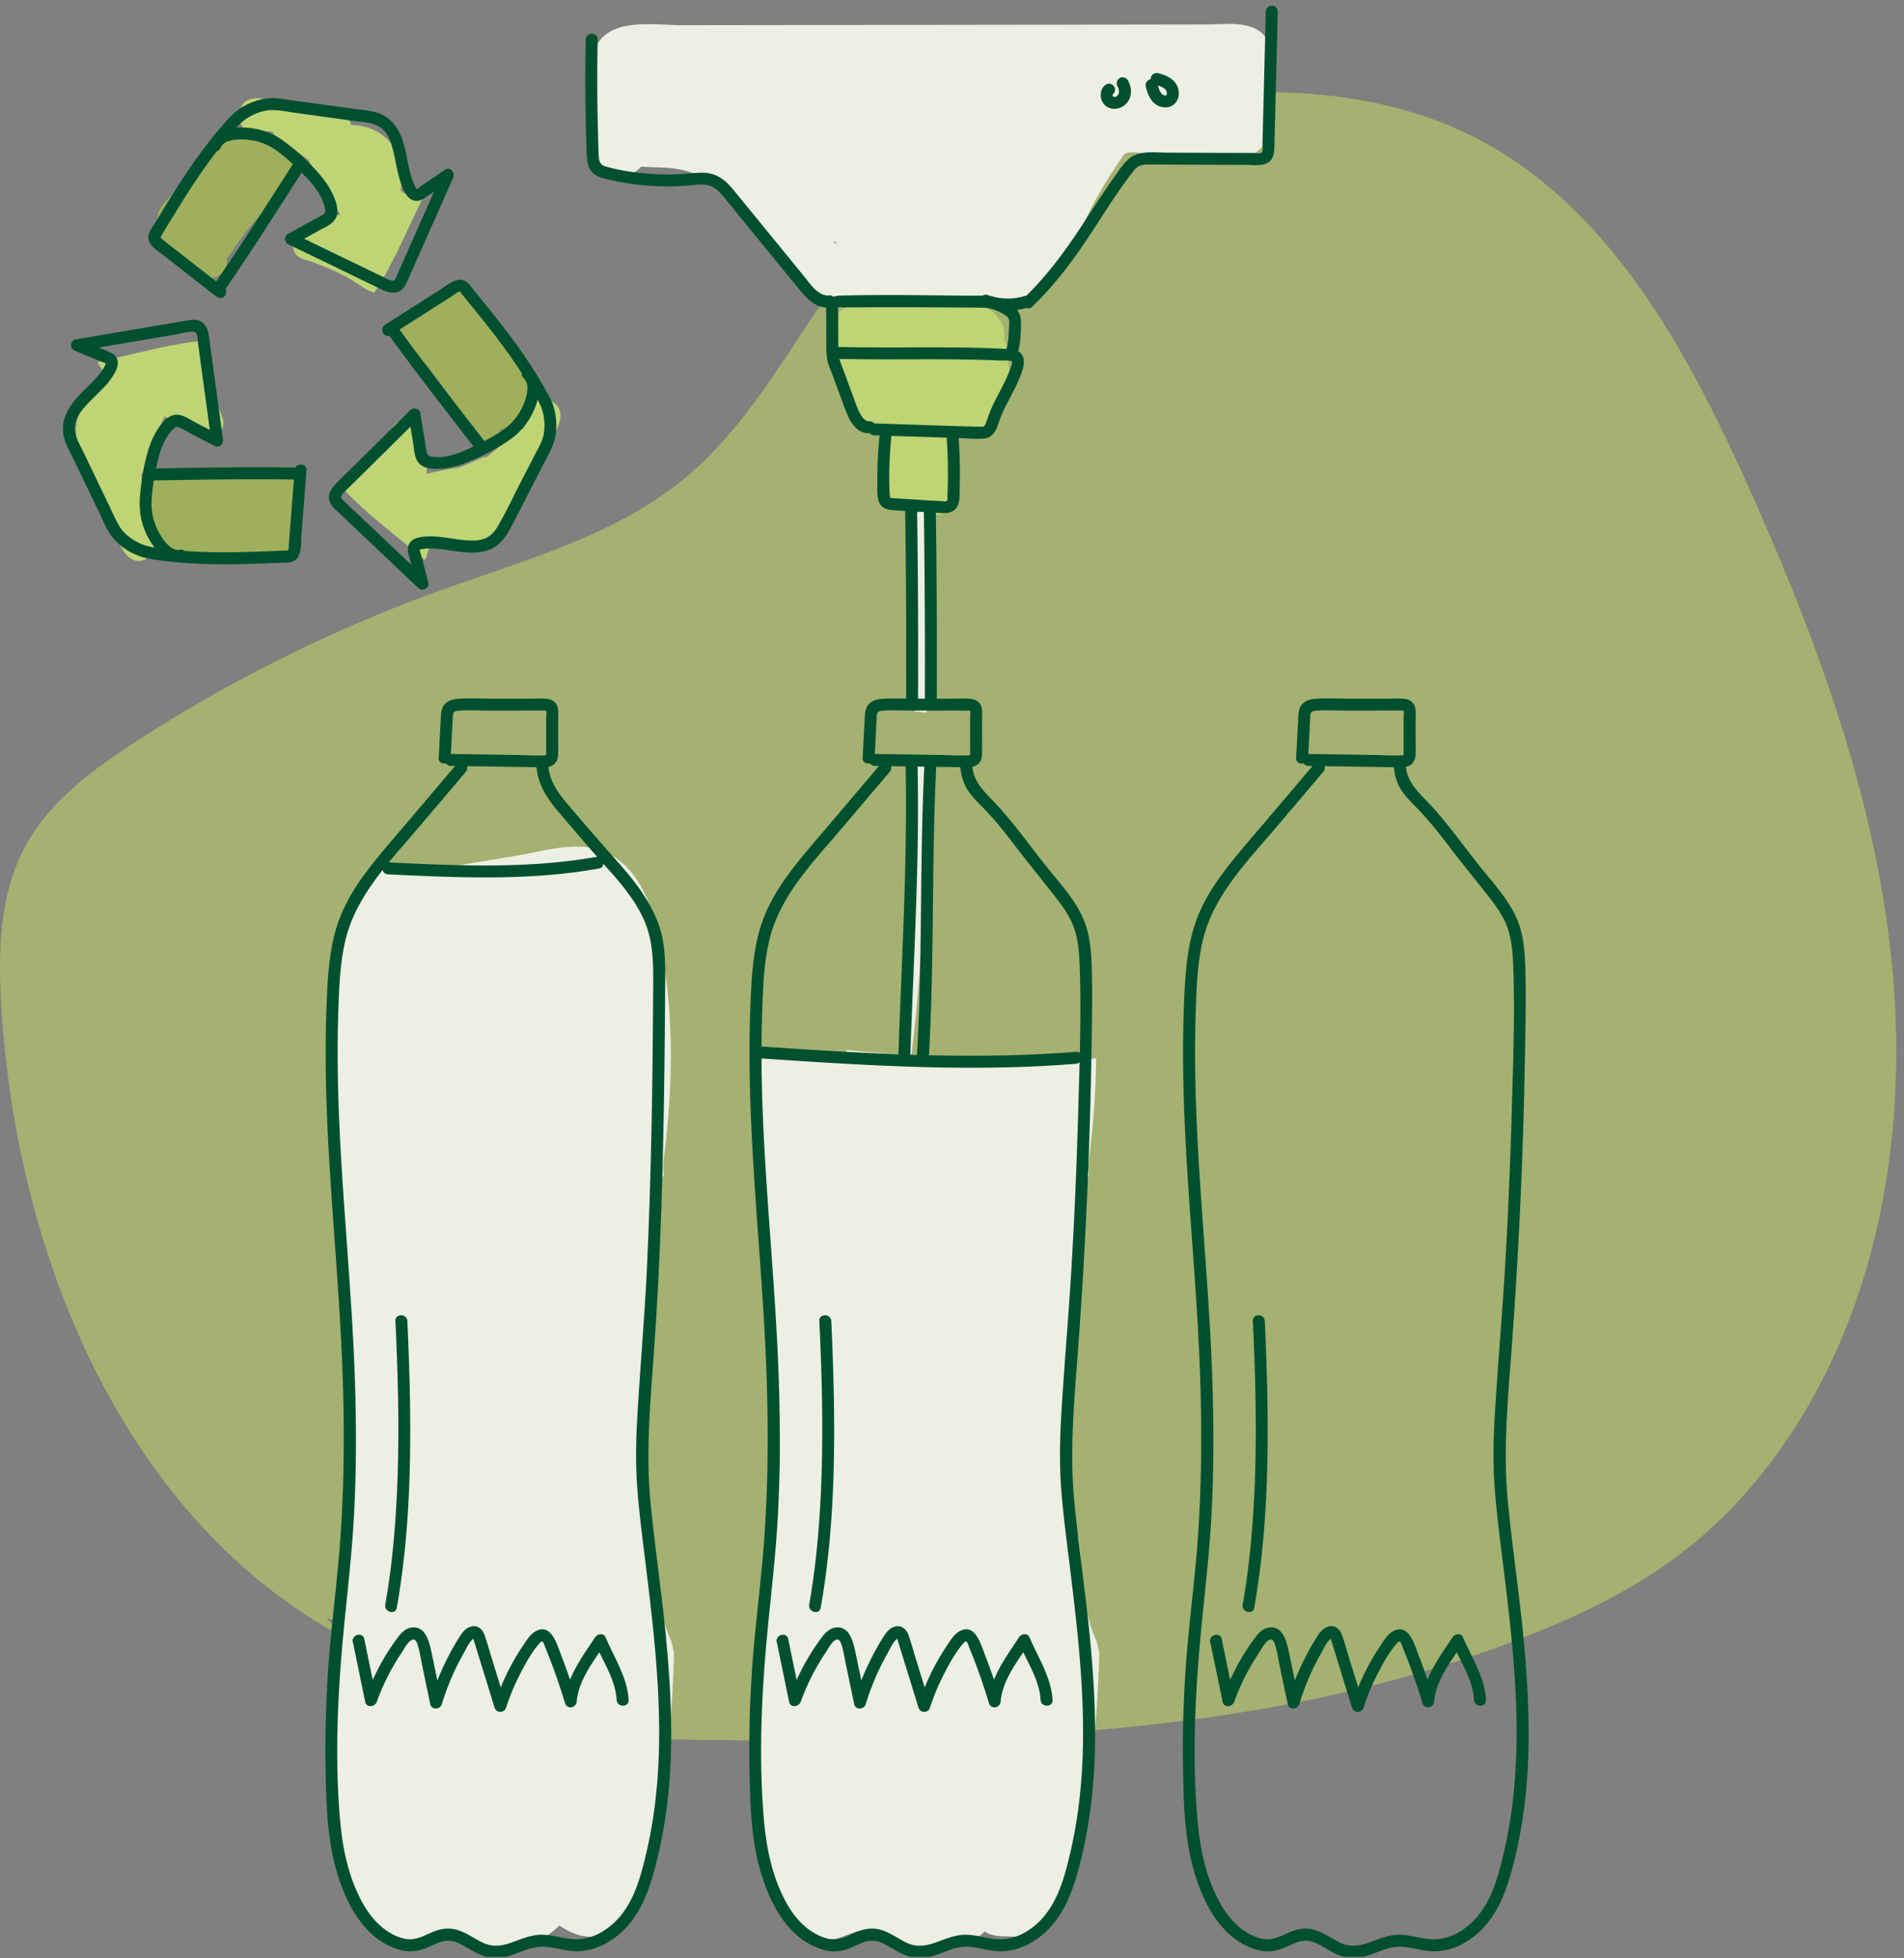 <svg width="320" height="329" fill="none" xmlns="http://www.w3.org/2000/svg"><rect width="100%" height="100%" fill="#808080" stroke="none"/><g clip-path="url(#a)"><path d="M57.94 275.191C21.03 255.417 2.944 211.475.256 169.691c-.602-9.332-.473-19.155 3.942-27.401 4.075-7.609 11.317-12.95 18.559-17.65a250.422 250.422 0 0 1 51.378-25.488c14.2-5.112 29.285-9.165 40.92-18.788 15.649-12.939 22.668-34.035 38.066-47.27 12.354-10.614 28.883-15.074 45.078-16.824 16.569-1.79 33.946-.931 48.898 6.433 22.718 11.189 35.941 35.122 46.361 58.208 11.562 25.622 21.536 52.365 24.435 80.323 2.899 27.958-1.818 57.455-17.611 80.708-4.605 6.779-10.113 12.978-16.524 18.085-8.179 6.517-17.69 11.167-27.423 14.98-44.957 17.617-94.573 17.957-142.852 17.243-6.84-.1-13.759-.228-20.36-2.012-13.708-3.702-24.736-14.155-38.283-18.42" fill="#C9E260" opacity=".5"/><path d="M155.724 119.746c.006-4.103.006-8.201.017-12.304.016-6.857.028-13.714.044-20.572 0-1.293-2.007-1.293-2.007 0-.022 10.905-.044 21.809-.072 32.714a9.634 9.634 0 0 1 2.018.162zM153.678 127.327c-.05 10.61-.206 21.219-.847 31.811-.407 6.734-1.004 13.463-1.907 20.148-.072.535.128 1.076.703 1.232.468.128 1.159-.162 1.232-.703 1.611-11.98 2.313-24.05 2.609-36.125.133-5.519.195-11.038.223-16.552-.68.1-1.349.167-2.018.189h.005z" fill="#EDEFE4"/><path d="M169.383 60.936a7.604 7.604 0 0 0-.63-4.008c.189-1.02-.045-2.152-.697-3.15-3.211-4.923-11.802-3.105-16.608-2.944-1.962.067-3.919.123-5.881.195-1.316.05-2.671.034-3.791.825-2.135 1.511-2.074 4.237-1.511 6.523.123.507.357.898.652 1.182.223 1.41.903 2.86 1.489 4.07a45.342 45.342 0 0 0-.24 3.807c-.095 3.93 3.178 5.308 6.618 4.371.2-.056.395-.106.59-.162.118 1.712.157 3.423.112 5.146-.078 3.033-.92 7.013 2.314 8.792 1.26.697 2.57.669 3.679.15 1.321 1.45 4.421.909 4.432-1.628.011-3.005.022-6.01.028-9.014 0-.842-.145-2.013-.167-3.094.501.089 1.009.139 1.51.122.045.056.084.112.129.167 1.104 1.31 3.116.725 3.941-.507 1.773-2.66 5.358-7.392 4.036-10.849l-.005.006z" fill="#BFD474"/><path d="M209.455 4.295c-2.135-.49-4.582-.179-6.757-.179-2.664 0-5.335.006-8 .012-5.168.005-10.336.01-15.503.022-10.169.011-20.338.028-30.506.039-11.334.017-22.668.028-34.007.045-4.867.005-13.113-1.556-14.891 4.627-.691 2.402-.323 5.173-.29 7.643l.106 8.708c.056 4.655 5.865 5.586 8.134 2.776 1.996.184 4.075.05 6.093.402 3.446.596 6.668 2.352 9.288 4.643 2.799 2.448 5.151 5.291 7.136 8.435 2.514 3.986 3.975 7.8 9.254 8.335 4.834.49 9.762.474 14.618.691 5.101.229 10.324.809 15.431.68 4.555-.117 7.693-2.743 9.511-6.795 1.812-4.037 3.467-8.062 5.686-11.908 1.093-1.896 2.253-3.77 3.512-5.564.285-.407.569-.987.887-1.126.881-.374 2.893-.023 3.852-.017 4.209.017 8.563.334 12.789.106.546.134 1.087.262 1.633.396 3.384.82 5.603-1.974 5.62-4.644.753-1.896.63-4.154.741-6.15.24-4.275 1.16-9.917-4.331-11.177h-.006zm-69.157 36.543c-.055-.105-.117-.206-.167-.312.195.112.396.223.591.335-.139-.006-.284-.011-.424-.023zM112.853 275.776c-2.18-4.521-2.302-9.879-2.754-14.902-.1-.791-.184-1.588-.268-2.38-.144-.507-.289-1.015-.423-1.528-1.55-5.965-1.282-12.248-1.249-18.352.084-13.196 2.302-26.252 2.364-39.443 0-.808.457-1.321 1.031-1.55-.044-.607-.083-1.209-.128-1.817.753-5.776 1.26-11.579 1.321-17.416.078-7.61-.613-15.309-2.442-22.707-1.566-6.327-5.006-12.878-12.265-13.413-3.79-.279-7.944.965-11.668 1.583-4.175.697-8.356 1.355-12.527 2.085-3.266.569-7.799-1.928-10.012.692-2.241 2.648-6.89 9.014-7.13 12.365-1.199 16.412.245 33.973.473 50.403.062 4.582 1.506 18.246 1.428 22.823 1.817 13.514.356 20.165-1.428 33.762-.669 5.107-1.048 17.271-1.9 22.35.05 13.207.953 24.725 5.702 33.762.904 1.711 4.304 4.147 6.183 4.281 2.124 1.405 4.187-1.516 6.807-1.6 1.645 1.622 3.59.92 5.943 1.723 5.073 1.733 10.592.579 14.099-3 1.46.982 3.033 1.757 4.856 1.868 6.283.368 8.016-6.099 9.427-10.91 3.155-10.749 4.404-22.015 4.872-33.182.05-1.187.089-2.38.123-3.568-.145-.635-.296-1.277-.44-1.912l.005-.017zM184.318 275.776c-2.18-4.521-2.303-9.879-2.754-14.902-.1-.791-.184-1.588-.268-2.38a63.645 63.645 0 0 1-.423-1.528c-1.55-5.965-1.283-12.248-1.249-18.352.083-13.196 2.302-26.252 2.364-39.443 0-.808.457-1.321 1.031-1.55-.045-.607-.084-1.209-.128-1.817.752-5.776 1.26-11.579 1.321-17.416v-.624c-3.406.769-6.913.055-10.447-.028-4.767-.112-9.539-.162-14.306-.285-5.742-.144-11.49-.423-17.193-1.053-.067.602-.451 1.143-1.248 1.299-2.704.529-11.847-1.043-14.423-1.589-.005 10.38 2.71 26.252 2.855 36.61.061 4.583 1.031 17.768.953 22.35 1.817 13.514-.597 20.165-2.375 33.762-.669 5.106-.574 22.506-1.427 27.579.05 13.207 2.375 19.495 4.755 24.251.864 1.734 4.778 4.621 6.657 4.755 2.124 1.405 4.805-1.065 7.425-1.148 1.645 1.622 3.591 1.421 5.943 2.224 5.073 1.734 10.593 1.583 14.099-1.996 1.461.982 3.033.753 4.856.864 6.283.368 8.017-6.099 9.427-10.91 3.156-10.748 4.404-22.015 4.873-33.182.05-1.187.089-2.38.122-3.567-.145-.636-.295-1.277-.44-1.913v-.011z" fill="#EDEFE4"/><path d="M147.049 128.677c3.903.061 7.811.117 11.713.178l2.893.045c.876.011 1.851.128 2.598-.419.625-.451.786-1.148.803-1.878.028-1.015 0-2.041 0-3.055v-2.777c0-.808.128-1.75-.318-2.469-.446-.72-1.198-.881-1.956-.92-.987-.05-1.991 0-2.983 0h-5.803c-1.935 0-3.747-.095-5.603.011-.853.05-1.745.228-2.358.875-.653.691-.664 1.662-.708 2.548-.118 2.169-.229 4.337-.346 6.506-.067 1.293 1.94 1.288 2.007 0 .083-1.628.173-3.256.256-4.878.039-.725.067-1.45.117-2.169.045-.669.257-.808.926-.87 1.511-.139 3.083-.022 4.605-.022h4.833c1.611 0 3.222-.028 4.834 0 .078 0 .418-.033.479.022.112.101-.067-.1 0 .034.112.223.006.819.006 1.054V126.469c0 .362.094.418-.223.435-1.573.089-3.184-.039-4.761-.062l-11.022-.167c-1.293-.022-1.293 1.985 0 2.007l.011-.005z" fill="#004F2F"/><path d="M161.377 128.459c.078 1.472.412 2.888 1.193 4.153.725 1.171 1.717 2.136 2.676 3.111 2.748 2.788 5.045 6.038 7.476 9.098 1.321 1.662 2.642 3.329 3.964 4.99 1.198 1.505 2.397 3.033 3.266 4.761 1.361 2.693 1.455 5.932 1.545 8.892.234 7.744-.067 15.537-.285 23.275a850.61 850.61 0 0 1-1.076 25.299c-.485 8.429-1.237 16.831-1.745 25.249-.25 4.198-.367 8.413-.055 12.61.306 4.154.847 8.29 1.36 12.421 2.001 16.24 3.975 32.881.167 49.015-.83 3.518-1.784 7.203-4.003 10.135-1.951 2.581-4.984 4.566-8.317 4.326-1.963-.145-3.853-.881-5.848-.713-1.69.139-3.2.858-4.784 1.388-1.583.529-3.06.652-4.627-.117-1.327-.652-2.531-1.544-3.941-2.029-1.5-.519-2.961-.335-4.399.284-1.734.741-3.122 1.589-5.062 1.037-3.038-.87-5.24-3.273-6.723-5.965-2.509-4.561-3.434-9.595-3.836-14.724-.886-11.172-.212-22.428.926-33.55.596-5.797 1.226-11.595 1.522-17.416.362-7.091.362-14.216.144-21.312-.507-16.714-2.458-33.35-2.859-50.069-.101-4.17-.101-8.345.039-12.51.139-4.164.262-8.189 1.204-12.148 1.795-7.542 7.487-13.257 12.354-18.988 2.626-3.099 5.257-6.193 7.883-9.293.83-.981-.58-2.409-1.422-1.422-2.799 3.295-5.597 6.595-8.396 9.89-2.497 2.944-5.078 5.837-7.353 8.953-2.275 3.117-3.997 6.317-4.917 9.963-1.009 3.991-1.182 8.167-1.338 12.259-.652 17.109 1.154 34.174 2.208 51.228.875 14.177 1.087 28.404-.251 42.559-.563 5.92-1.31 11.83-1.695 17.767-.385 5.937-.524 11.601-.39 17.399.117 5.146.295 10.531 1.667 15.527 1.538 5.608 4.56 11.874 10.531 13.736 1.767.552 3.395.357 5.062-.39 1.667-.747 2.943-1.494 4.688-.825 1.433.546 2.665 1.527 4.081 2.118 1.416.591 2.994.658 4.538.257 1.678-.441 3.239-1.333 4.967-1.567 2.024-.273 4.02.546 6.021.691 3.256.235 6.367-1.36 8.613-3.623 2.515-2.537 3.914-5.91 4.873-9.288 1.098-3.869 1.867-7.844 2.352-11.836 1.015-8.312.759-16.775.062-25.103-.697-8.329-2.007-16.859-2.849-25.305-.859-8.563-.072-17.054.569-25.606a863.562 863.562 0 0 0 2.308-51.774c.055-3.741.145-7.492.055-11.233-.067-2.944-.139-6.166-1.165-8.959-1.343-3.646-4.22-6.651-6.6-9.645-2.604-3.278-5.085-6.74-7.883-9.856-1.985-2.208-4.321-3.914-4.488-7.114-.067-1.282-2.074-1.293-2.007 0v-.011z" fill="#004F2F"/><path d="M127.309 177.786c13.87.926 27.768 1.857 41.678 1.539 3.958-.089 7.911-.285 11.852-.602 1.277-.101 1.288-2.113 0-2.007-13.87 1.115-27.797.652-41.672-.173-3.953-.234-7.911-.502-11.864-.764-1.288-.083-1.282 1.924 0 2.007h.006zM130.559 275.893c.691 3.345 1.377 6.696 2.068 10.041.218 1.048 1.628.853 1.935 0a38.107 38.107 0 0 1 4.214-8.307c.43-.635.993-1.806 1.728-2.129.569-.251.82.473.959.925.307.964.452 2.001.658 2.988.48 2.303.965 4.611 1.444 6.913.212 1.015 1.661.898 1.935 0a42.09 42.09 0 0 1 2.235-5.798c.429-.897.892-1.784 1.377-2.654.446-.786.898-1.856 1.572-2.469.05-.045.43-.279.145-.246-.134-.083-.161-.061-.072.056l.1.307c.179.563.351 1.132.524 1.7l.97 3.139c.675 2.18 1.349 4.354 2.018 6.534.296.964 1.628.942 1.935 0a37.242 37.242 0 0 1 2.319-5.581c.925-1.795 1.89-3.596 3.161-5.073.106-.123.418-.519.596-.452.246.09.424.786.513 1.004.407.992.803 1.99 1.177 2.994.78 2.09 1.494 4.209 2.135 6.344.34 1.126 1.879.842 1.973-.268.307-3.662 2.894-6.829 4.834-9.789h-1.734c1.305 3.083 3.412 6.099 3.613 9.533.072 1.282 2.079 1.293 2.007 0-.218-3.836-2.426-7.097-3.886-10.548-.318-.747-1.366-.557-1.734 0-2.185 3.323-4.767 6.701-5.112 10.804l1.973-.267a99.426 99.426 0 0 0-2.614-7.599c-.641-1.65-1.611-5.285-4.148-3.992-1.026.524-1.667 1.645-2.286 2.565a39.307 39.307 0 0 0-1.8 2.96 40.323 40.323 0 0 0-2.933 6.829h1.935l-2.425-7.838c-.396-1.277-.736-2.581-1.188-3.835-.362-1.015-1.232-1.745-2.358-1.383-1.065.34-1.65 1.383-2.197 2.275a42.126 42.126 0 0 0-1.811 3.272 45.342 45.342 0 0 0-2.766 6.952h1.935c-.569-2.709-1.132-5.424-1.7-8.134-.374-1.789-1.026-4.7-3.524-4.192-1.115.223-1.828 1.171-2.458 2.04-.725.998-1.4 2.024-2.024 3.089a40.37 40.37 0 0 0-3.172 6.807h1.934c-.691-3.345-1.377-6.696-2.068-10.041-.262-1.265-2.196-.73-1.934.535l.022-.011zM137.706 221.939c.591 12.516.836 25.11-.357 37.598a126.74 126.74 0 0 1-1.349 10.04c-.223 1.266 1.712 1.806 1.935.535 2.179-12.32 2.452-24.925 2.163-37.407a459.17 459.17 0 0 0-.391-10.76c-.061-1.288-2.068-1.293-2.007 0l.006-.006zM219.908 128.677c3.902.061 7.811.117 11.713.178l2.893.045c.876.011 1.851.128 2.598-.419.625-.451.786-1.148.803-1.878.028-1.015 0-2.041 0-3.055v-2.777c0-.808.128-1.75-.318-2.469-.446-.72-1.198-.881-1.957-.92-.986-.05-1.99 0-2.982 0h-5.804c-1.934 0-3.746-.095-5.602.011-.853.05-1.745.228-2.359.875-.652.691-.663 1.662-.708 2.548-.117 2.169-.228 4.337-.345 6.506-.067 1.293 1.94 1.288 2.007 0 .083-1.628.173-3.256.256-4.878.039-.725.067-1.45.117-2.169.045-.669.257-.808.926-.87 1.51-.139 3.083-.022 4.605-.022h4.833c1.611 0 3.222-.028 4.833 0 .079 0 .419-.033.48.022.111.101-.067-.1 0 .034.111.223.005.819.005 1.054V126.469c0 .362.095.418-.223.435-1.572.089-3.183-.039-4.76-.062l-11.022-.167c-1.293-.022-1.293 1.985 0 2.007l.011-.005z" fill="#004F2F"/><path d="M234.241 128.459c.078 1.472.413 2.888 1.193 4.153.725 1.171 1.717 2.136 2.676 3.111 2.748 2.788 5.045 6.038 7.476 9.098 1.321 1.662 2.642 3.329 3.964 4.99 1.198 1.505 2.397 3.033 3.267 4.761 1.36 2.693 1.455 5.932 1.544 8.892.234 7.744-.067 15.537-.284 23.275a854.006 854.006 0 0 1-1.076 25.299c-.485 8.429-1.238 16.831-1.745 25.249-.251 4.198-.368 8.413-.056 12.61.312 4.198.847 8.29 1.36 12.421 2.002 16.24 3.975 32.881.167 49.015-.83 3.518-1.784 7.203-4.002 10.135-1.952 2.581-4.984 4.566-8.318 4.326-1.962-.145-3.852-.881-5.848-.713-1.689.139-3.2.858-4.783 1.388-1.584.529-3.061.652-4.628-.117-1.326-.653-2.531-1.544-3.941-2.029-1.5-.519-2.96-.335-4.399.284-1.734.741-3.122 1.589-5.062 1.037-3.038-.87-5.24-3.273-6.723-5.965-2.509-4.561-3.434-9.595-3.836-14.724-.886-11.172-.211-22.428.926-33.55.596-5.797 1.226-11.595 1.522-17.416.362-7.091.362-14.216.145-21.312-.508-16.714-2.459-33.35-2.86-50.069-.101-4.17-.101-8.345.039-12.51.139-4.164.262-8.189 1.204-12.148 1.795-7.542 7.487-13.257 12.354-18.988 2.626-3.099 5.257-6.193 7.883-9.293.831-.981-.58-2.408-1.422-1.422-2.798 3.295-5.597 6.595-8.396 9.89-2.497 2.944-5.078 5.837-7.353 8.953-2.274 3.117-3.997 6.317-4.917 9.963-1.009 3.991-1.182 8.167-1.338 12.259-.652 17.109 1.154 34.174 2.208 51.228.875 14.177 1.087 28.404-.251 42.559-.563 5.92-1.31 11.83-1.695 17.767-.373 5.787-.524 11.601-.39 17.399.117 5.146.295 10.531 1.667 15.527 1.538 5.608 4.56 11.874 10.531 13.736 1.767.552 3.395.357 5.062-.39 1.667-.747 2.943-1.494 4.688-.825 1.433.546 2.665 1.527 4.081 2.118 1.416.591 2.994.658 4.538.257 1.678-.441 3.239-1.333 4.967-1.567 2.024-.273 4.02.546 6.021.691 3.256.235 6.367-1.36 8.614-3.623 2.514-2.537 3.913-5.91 4.872-9.288 1.098-3.869 1.868-7.844 2.353-11.836 1.014-8.312.758-16.775.061-25.103-.708-8.463-2.007-16.859-2.849-25.305-.858-8.563-.072-17.054.569-25.606a862.731 862.731 0 0 0 2.308-51.774c.056-3.741.145-7.492.056-11.233-.067-2.944-.14-6.166-1.166-8.959-1.343-3.646-4.22-6.651-6.6-9.645-2.604-3.278-5.085-6.74-7.883-9.856-1.985-2.208-4.321-3.914-4.488-7.114-.067-1.282-2.074-1.293-2.007 0v-.011z" fill="#004F2F"/><path d="M203.417 275.893c.692 3.345 1.377 6.696 2.069 10.041.217 1.048 1.627.853 1.934 0a37.875 37.875 0 0 1 4.215-8.307c.429-.635.992-1.806 1.728-2.129.569-.251.819.473.959.925.306.964.451 2.001.658 2.988.479 2.303.964 4.611 1.444 6.913.211 1.015 1.661.898 1.934 0a42.223 42.223 0 0 1 2.236-5.798c.429-.897.892-1.784 1.377-2.654.446-.786.897-1.856 1.572-2.469.05-.045.429-.279.145-.246-.134-.083-.162-.061-.073.056l.101.307c.178.563.351 1.132.524 1.7l.97 3.139c.674 2.18 1.349 4.354 2.018 6.534.295.964 1.628.942 1.934 0a37.347 37.347 0 0 1 2.319-5.581c.926-1.795 1.89-3.596 3.161-5.073.106-.123.418-.519.597-.452.245.09.424.786.513 1.004.407.992.803 1.99 1.176 2.994.781 2.09 1.494 4.209 2.135 6.344.34 1.126 1.879.842 1.974-.268.306-3.662 2.893-6.829 4.833-9.789h-1.734c1.305 3.083 3.412 6.099 3.613 9.533.072 1.282 2.079 1.293 2.007 0-.217-3.836-2.425-7.097-3.886-10.548-.318-.747-1.366-.557-1.734 0-2.185 3.323-4.766 6.701-5.112 10.804l1.974-.267a99.434 99.434 0 0 0-2.615-7.599c-.641-1.65-1.611-5.285-4.148-3.992-1.025.524-1.667 1.645-2.285 2.565a39.314 39.314 0 0 0-1.801 2.96 40.318 40.318 0 0 0-2.932 6.829h1.934l-2.425-7.838c-.396-1.277-.736-2.581-1.188-3.835-.362-1.015-1.232-1.745-2.358-1.383-1.065.34-1.65 1.383-2.196 2.275a42.136 42.136 0 0 0-1.812 3.272 45.236 45.236 0 0 0-2.765 6.952h1.934c-.568-2.709-1.131-5.424-1.7-8.134-.374-1.789-1.026-4.7-3.523-4.192-1.115.223-1.829 1.171-2.459 2.04a37.793 37.793 0 0 0-2.024 3.089 40.448 40.448 0 0 0-3.172 6.807h1.935c-.692-3.345-1.377-6.696-2.069-10.041-.262-1.265-2.196-.73-1.934.535l.022-.011zM210.565 221.939c.591 12.516.836 25.11-.357 37.598a127.207 127.207 0 0 1-1.349 10.04c-.223 1.266 1.711 1.806 1.934.535 2.18-12.32 2.453-24.925 2.163-37.407a459.168 459.168 0 0 0-.39-10.76c-.061-1.288-2.068-1.293-2.007 0l.006-.006zM75.802 128.677c3.902.061 7.81.117 11.713.178l2.893.045c.876.011 1.851.128 2.598-.419.625-.451.786-1.148.803-1.878.028-1.015 0-2.041 0-3.055v-2.777c0-.808.128-1.75-.318-2.469-.446-.72-1.198-.881-1.957-.92-.986-.05-1.99 0-2.982 0h-5.804c-1.934 0-3.746-.095-5.602.011-.853.05-1.745.228-2.359.875-.652.691-.663 1.662-.708 2.548-.117 2.169-.228 4.337-.345 6.506-.067 1.293 1.94 1.288 2.007 0 .083-1.628.173-3.256.256-4.878.04-.725.067-1.45.117-2.169.045-.669.257-.808.926-.87 1.51-.139 3.083-.022 4.605-.022h4.833c1.611 0 3.222-.028 4.834 0 .078 0 .418-.033.479.022.112.101-.067-.1 0 .034.112.223.005.819.005 1.054V126.469c0 .362.095.418-.223.435-1.572.089-3.183-.039-4.76-.062l-11.022-.167c-1.293-.022-1.293 1.985 0 2.007l.011-.005z" fill="#004F2F"/><path d="M90.13 128.459c.173 3.256 1.806 5.703 3.869 8.1 2.486 2.894 4.917 5.815 7.476 8.642 2.559 2.826 5.157 5.77 6.762 9.365 1.606 3.596 1.567 7.454 1.544 11.34-.089 15.844-.312 31.693-1.07 47.515-.385 7.966-1.082 15.899-1.561 23.86-.251 4.198-.368 8.413-.056 12.611s.848 8.29 1.361 12.421c2.001 16.239 3.974 32.881.167 49.014-.831 3.518-1.784 7.203-4.003 10.136-1.951 2.581-4.984 4.565-8.318 4.326-1.962-.145-3.852-.881-5.848-.714-1.69.14-3.2.859-4.783 1.388-1.583.53-3.06.653-4.627-.117-1.327-.652-2.531-1.544-3.942-2.029-1.5-.519-2.96-.335-4.398.284-1.734.742-3.122 1.589-5.062 1.037-3.039-.869-5.24-3.272-6.724-5.965-2.509-4.56-3.434-9.594-3.835-14.723-.887-11.172-.212-22.428.925-33.55.597-5.798 1.227-11.596 1.522-17.416.362-7.091.362-14.216.145-21.313-.507-16.714-2.459-33.349-2.86-50.068-.1-4.17-.1-8.346.04-12.51.139-4.165.261-8.19 1.203-12.148 1.795-7.543 7.487-13.257 12.354-18.988 2.626-3.1 5.257-6.194 7.883-9.294.83-.981-.58-2.408-1.421-1.421-2.799 3.294-5.598 6.595-8.396 9.89-2.498 2.943-5.079 5.837-7.354 8.953-2.274 3.116-3.997 6.316-4.917 9.962-1.009 3.992-1.181 8.168-1.338 12.259-.652 17.11 1.154 34.175 2.208 51.228.875 14.177 1.087 28.405-.25 42.559-.564 5.921-1.31 11.83-1.696 17.768-.384 5.937-.524 11.601-.39 17.399.117 5.145.296 10.531 1.667 15.526 1.539 5.608 4.56 11.875 10.531 13.737 1.767.551 3.395.356 5.062-.391 1.667-.747 2.944-1.494 4.689-.825 1.432.547 2.665 1.528 4.08 2.119 1.416.591 2.994.657 4.538.256 1.678-.44 3.24-1.332 4.968-1.566 2.023-.274 4.02.546 6.02.691 3.256.234 6.367-1.36 8.614-3.624 2.514-2.536 3.913-5.909 4.872-9.288 1.099-3.869 1.868-7.844 2.353-11.835 1.015-8.312.758-16.775.061-25.104-.697-8.329-2.007-16.859-2.848-25.305-.842-8.446-.067-16.892.546-25.365 1.176-16.184 1.589-32.419 1.784-48.642.05-4.002.083-8.005.106-12.008.022-3.78.217-7.76-1.104-11.367-1.321-3.607-3.59-6.735-6.172-9.673-2.581-2.938-5.296-5.981-7.882-9.042-2.058-2.436-4.31-4.722-4.488-8.084-.067-1.282-2.074-1.293-2.007 0v-.011z" fill="#004F2F"/><path d="M65.227 146.895c9.215.441 18.475.881 27.679.051a91.583 91.583 0 0 0 7.771-1.032c1.271-.223.731-2.157-.535-1.934-8.959 1.583-18.096 1.583-27.16 1.254a711.727 711.727 0 0 1-7.755-.34c-1.294-.061-1.288 1.946 0 2.007v-.006zM59.312 275.893l2.068 10.041c.217 1.048 1.628.853 1.935 0a37.865 37.865 0 0 1 4.214-8.307c.43-.635.993-1.806 1.728-2.129.57-.251.82.473.96.925.306.964.45 2.001.657 2.988.48 2.303.965 4.611 1.444 6.913.212 1.015 1.661.898 1.934 0a42.182 42.182 0 0 1 2.236-5.798c.43-.897.892-1.784 1.377-2.654.446-.786.898-1.856 1.572-2.469.05-.045.43-.279.145-.246-.134-.083-.161-.061-.072.056l.1.307c.178.563.351 1.132.524 1.7l.97 3.139c.675 2.18 1.35 4.354 2.018 6.534.296.964 1.628.942 1.935 0a37.233 37.233 0 0 1 2.319-5.581c.925-1.795 1.89-3.596 3.16-5.073.107-.123.419-.519.597-.452.246.09.424.786.513 1.004.407.992.803 1.99 1.177 2.994.78 2.09 1.494 4.209 2.135 6.344.34 1.126 1.879.842 1.973-.268.307-3.662 2.894-6.829 4.834-9.789h-1.734c1.304 3.083 3.412 6.099 3.612 9.533.073 1.282 2.08 1.293 2.007 0-.217-3.836-2.425-7.097-3.885-10.548-.318-.747-1.366-.557-1.734 0-2.185 3.323-4.767 6.701-5.112 10.804l1.973-.267a99.345 99.345 0 0 0-2.614-7.599c-.642-1.65-1.612-5.285-4.148-3.992-1.026.524-1.667 1.645-2.286 2.565a39.544 39.544 0 0 0-1.8 2.96 40.385 40.385 0 0 0-2.933 6.829h1.935l-2.425-7.838c-.396-1.277-.736-2.581-1.188-3.835-.362-1.015-1.232-1.745-2.358-1.383-1.065.34-1.65 1.383-2.197 2.275a42.234 42.234 0 0 0-1.811 3.272A45.267 45.267 0 0 0 72.3 285.8h1.935c-.569-2.709-1.132-5.424-1.7-8.134-.374-1.789-1.026-4.7-3.524-4.192-1.115.223-1.829 1.171-2.458 2.04-.725.998-1.4 2.024-2.024 3.089a40.393 40.393 0 0 0-3.172 6.807h1.934l-2.068-10.041c-.262-1.265-2.196-.73-1.934.535l.022-.011zM66.459 221.939c.59 12.516.836 25.11-.357 37.598a126.927 126.927 0 0 1-1.35 10.04c-.222 1.266 1.712 1.806 1.935.535 2.18-12.32 2.453-24.925 2.163-37.407a460.81 460.81 0 0 0-.39-10.76c-.061-1.288-2.068-1.293-2.007 0l.006-.006zM147.847 73.017a67.856 67.856 0 0 0-.39 7.676c.011 1.11-.123 2.425.217 3.49.362 1.137 1.332 1.466 2.431 1.533 2.542.162 5.089.307 7.632.463 1.081.067 2.291.111 2.999-.864.647-.886.518-2.186.552-3.222.083-2.905.022-5.81-.179-8.708-.089-1.283-2.096-1.294-2.006 0 .15 2.174.222 4.354.211 6.528 0 1.087-.028 2.18-.072 3.267-.011.217.067.82-.139.992-.14.117-.686.04-.887.028-2.18-.112-4.365-.268-6.545-.396-.524-.033-1.048-.061-1.578-.095-.356-.022-.473.067-.546-.25-.095-.419-.056-.904-.067-1.327a66.195 66.195 0 0 1 .363-9.12c.055-.542-.502-1.004-1.004-1.004-.591 0-.948.462-1.003 1.003l.011.006z" fill="#004F2F"/><path d="M146.944 73.14c3.044.094 6.093.194 9.137.29l4.705.15c1.455.044 2.966.223 4.421.117s2.057-1.01 2.476-2.241c.395-1.16.836-2.275 1.399-3.362 1.059-2.046 2.235-4.036 2.86-6.272.334-1.182.128-2.514-1.165-2.982-.597-.218-1.283-.196-1.907-.229-.825-.044-1.645-.078-2.47-.111-3.005-.112-6.009-.14-9.014-.145-3.005-.006-5.999.016-8.998.016-1.55 0-3.105-.01-4.655-.028-.686-.01-1.377-.022-2.063-.039-.686-.016-1.394-.105-1.973.285-1.389.942-.391 2.782.044 3.952.585 1.584 1.176 3.167 1.762 4.75.797 2.152 1.756 5.592 4.649 5.503 1.288-.04 1.294-2.046 0-2.007-.797.028-1.265-.675-1.616-1.316-.513-.931-.826-1.98-1.193-2.971-.463-1.244-.92-2.481-1.383-3.724-.206-.558-.413-1.11-.619-1.667-.095-.262-.173-.558-.295-.809-.017-.033-.028-.2-.056-.217-.017-.145-.089-.078-.218.206h.207c.245.09.708.017.964.022l.965.017c.641.011 1.282.017 1.923.028 1.321.011 2.648.017 3.969.017 2.593 0 5.179-.017 7.772-.017 2.592 0 5.184.017 7.777.084 1.282.033 2.559.078 3.835.139.48.022 1.361-.09 1.795.111.173.079.129-.094.118.251-.012.251-.157.569-.235.803-.613 1.834-1.533 3.473-2.425 5.174-.457.87-.864 1.761-1.215 2.676-.206.53-.351 1.087-.569 1.61-.217.525-.462.503-.986.491-5.91-.128-11.819-.379-17.723-.563-1.293-.039-1.288 1.968 0 2.007z" fill="#004F2F"/><path d="M140.884 59.263c0-1.56-.011-3.121-.011-4.682 0-.736-.006-1.472-.006-2.203 0-.072-.056-.635.006-.708.106-.128.814-.016.981-.022a1337.73 1337.73 0 0 1 18.921.011c1.511.011 3.022.006 4.533.045 1.221.028 2.235.43 3.289 1.031.362.206.808.457.948.881.156.468.039 1.132.022 1.617-.034 1.248-.1 2.536-.53 3.718-.429 1.182 1.5 1.74 1.935.535.435-1.204.541-2.636.591-3.952.044-1.204.172-2.464-.63-3.462-.803-.998-2.03-1.472-3.128-1.93-1.483-.623-3.228-.45-4.805-.462-7.225-.067-14.473-.2-21.698-.022-.825.022-1.667.2-2.124.964-.457.764-.318 1.762-.312 2.593l.017 6.06c0 1.293 2.012 1.293 2.007 0l-.006-.012z" fill="#004F2F"/><path d="M139.423 49.63c-1.873.212-3.167-1.84-4.204-3.105-1.538-1.885-3.083-3.769-4.621-5.653-1.539-1.885-3.022-3.697-4.533-5.547-.758-.926-1.511-1.851-2.269-2.771-.619-.758-1.226-1.533-1.984-2.158-.759-.624-1.662-1.12-2.671-1.287-1.093-.179-2.174-.062-3.272.033a42.36 42.36 0 0 1-7.086.028c-2.358-.19-4.583-.54-6.796-1.143-.925-.25-1.271-.652-1.343-1.617-.084-1.143-.09-2.297-.123-3.445a325.209 325.209 0 0 1-.073-16.318c.028-1.293-1.979-1.293-2.006 0a331.543 331.543 0 0 0 .156 18.81c.039 1.003.033 2.096.557 2.994.524.897 1.45 1.293 2.397 1.544 1.154.301 2.331.54 3.507.73a43.57 43.57 0 0 0 7.325.591 43.219 43.219 0 0 0 3.607-.173c1.121-.1 2.364-.312 3.446.112.892.351 1.566 1.098 2.174 1.812.764.892 1.494 1.817 2.235 2.726 1.6 1.957 3.195 3.913 4.795 5.865l5.318 6.506c1.355 1.661 3.044 3.752 5.447 3.478.541-.06.998-.418 1.003-1.003 0-.496-.462-1.065-1.003-1.004l.017-.005zM173.491 51.498c3.379-3.228 6.244-6.908 8.848-10.777 2.603-3.869 5.017-7.9 7.86-11.607.296-.384.614-.797 1.021-1.076.49-.34 1.07-.379 1.65-.39 1.355-.028 2.709 0 4.064.011 2.732.011 5.458.017 8.189.028 1.389 0 2.777.011 4.165.011 1.093 0 2.431.212 3.473-.2 1.199-.474 1.383-1.64 1.416-2.788.039-1.388.067-2.776.106-4.164.156-6.205.307-12.405.463-18.61.033-1.293-1.974-1.293-2.007 0-.134 5.42-.268 10.833-.407 16.252l-.101 4.024-.05 1.946c-.005.312.134 1.227-.111 1.46-.245.235-1.115.079-1.394.079-.691 0-1.388 0-2.079-.006-1.344 0-2.682-.01-4.025-.01-2.732-.012-5.458-.018-8.19-.029-2.286-.005-5.079-.496-6.885 1.232-.825.786-1.466 1.812-2.13 2.738-.663.925-1.36 1.928-2.018 2.91-1.249 1.85-2.447 3.73-3.679 5.597-2.827 4.293-5.865 8.396-9.595 11.964-.936.892.485 2.313 1.422 1.421l-.006-.016zM185.689 14.363c-.619.485-.769 1.332-.647 2.063.112.658.564 1.321 1.171 1.61 1.522.731 3.345-.239 3.758-1.844.234-.915.044-1.901-.424-2.704-.268-.452-.92-.652-1.371-.363-.452.29-.647.887-.363 1.372.067.117.128.234.184.362l-.1-.24c.089.218.15.447.184.68l-.034-.267a2.5 2.5 0 0 1 0 .647l.034-.268a2.344 2.344 0 0 1-.14.524l.101-.24c-.062.14-.134.274-.229.39l.156-.2c-.1.123-.212.234-.334.329l.201-.156a1.993 1.993 0 0 1-.407.234l.239-.1c-.145.055-.29.1-.446.122l.268-.033a1.394 1.394 0 0 1-.374 0l.268.033a1.643 1.643 0 0 1-.362-.095l.239.1a1.074 1.074 0 0 1-.262-.155l.201.156a1.197 1.197 0 0 1-.206-.206l.156.2c-.073-.1-.134-.2-.184-.318l.1.24a1.96 1.96 0 0 1-.1-.351l.033.268a1.638 1.638 0 0 1 0-.396l-.033.267c.017-.094.039-.184.072-.273l-.1.24a1.37 1.37 0 0 1 .139-.245l-.156.2c.056-.067.112-.122.179-.178.189-.145.295-.485.295-.708 0-.245-.111-.54-.295-.708-.184-.167-.441-.307-.708-.296-.285.012-.491.123-.708.296l.005.011zM192.569 14.553c.234.903.524 1.784 1.143 2.508.618.725 1.683 1.12 2.642.937.881-.173 1.578-.948 1.717-1.823.145-.942-.128-1.868-.791-2.56-.664-.69-1.667-1.08-2.615-1.32-.507-.129-1.115.167-1.232.702-.117.535.156 1.093.702 1.232.301.078.597.162.887.273.033.011.067.028.106.04.117.044-.201-.09-.084-.034.067.033.134.061.201.095.139.072.273.15.401.24.022.016.078.038.089.06-.011-.016-.178-.15-.072-.055.056.05.111.095.161.15.051.056.101.106.151.162.106.117-.061-.089-.067-.089.011 0 .045.067.05.078.034.05.062.106.089.162.017.039.079.172.006.005-.072-.167-.022-.05-.011-.01.039.127.072.25.089.378l-.033-.267c.022.167.022.329 0 .496l.033-.268c0 .028-.067.346-.084.34-.011 0 .118-.24.051-.122-.017.022-.028.05-.039.078-.012.027-.034.05-.045.072-.078.134.145-.162.067-.084l-.123.123c-.067.073.184-.122.095-.078l-.084.05c-.178.1.212-.067.017 0a1.436 1.436 0 0 1-.212.05l.268-.033a1.524 1.524 0 0 1-.39 0l.267.034a2.345 2.345 0 0 1-.39-.1c-.162-.051.24.116.006 0a1.832 1.832 0 0 1-.179-.107c-.217-.145.123.117 0 0-.05-.044-.1-.089-.145-.14-.022-.027-.05-.055-.072-.083a1.623 1.623 0 0 0 .05.067c-.022-.056-.078-.111-.112-.167a3.517 3.517 0 0 1-.206-.38c-.017-.033-.033-.072-.05-.105.061.15.072.178.033.078-.027-.073-.055-.145-.078-.217-.1-.296-.178-.597-.262-.898-.133-.507-.724-.864-1.232-.703-.507.162-.842.692-.702 1.232h-.011z" fill="#004F2F"/><path d="M165.413 51.492c2.341.848 4.956.898 7.342.173.519-.156.848-.703.703-1.232-.145-.53-.714-.859-1.233-.703-2.079.63-4.209.569-6.271-.172-.508-.184-1.099.206-1.232.702-.151.558.189 1.048.702 1.232h-.011zM152.206 128.771c.262 12.572-.29 25.132-.802 37.692-.145 3.563-.29 7.125-.413 10.688-.045 1.293 1.962 1.287 2.007 0 .429-12.583 1.137-25.16 1.265-37.754.034-3.54.023-7.08-.05-10.62-.028-1.288-2.035-1.293-2.007 0v-.006zM152.123 85.293c.162 10.87.217 21.742.167 32.613-.005 1.293 2.002 1.293 2.007 0a1764 1764 0 0 0-.167-32.613c-.017-1.288-2.024-1.294-2.007 0zM155.345 128.771c-.613 12.555-.451 25.127-.786 37.692a340.846 340.846 0 0 1-.435 10.688c-.072 1.287 1.935 1.287 2.007 0 .708-12.572.574-25.171.853-37.754.078-3.54.19-7.08.363-10.62.061-1.293-1.946-1.288-2.007 0l.005-.006zM155.261 85.293c.156 10.754.218 21.508.173 32.262 0 1.293 2.002 1.293 2.007 0 .045-10.754-.011-21.508-.173-32.262-.016-1.288-2.023-1.294-2.007 0z" fill="#004F2F"/><path d="M37.374 70.168c-1.043-2.699-1.885-5.475-2.325-8.34-.223-1.45-.15-3.212-.736-4.616-6.07.59-11.947 2.375-17.929 3.623.028.073.056.14.095.212.485.976 1.383 1.59 1.645 2.704 0 .017 0 .034.01.056a2.86 2.86 0 0 0 .006.619c-.613.446-1.137.797-1.265.886-1.466 1.026-2.693 2.208-3.429 3.858-1.293 2.899-.68 6.132 1.193 8.546 0 .045.006.09.011.134a2.598 2.598 0 0 0-.111 2.615 34.557 34.557 0 0 0 3 4.917 14.78 14.78 0 0 0 2.05 4.789c.91 2.53 2.699 5.508 5.698 3.305 1.26-.925 1.623-2.832.346-3.958a10.65 10.65 0 0 1-1.723-1.929c-.016-.067-.033-.128-.05-.195.15-.323.229-.669.212-1.037-.1-2.213-.206-4.42-.307-6.634.19-.262.34-.585.43-.975.295-1.31.635-2.61 1.009-3.892.897-1.616 1.74-3.255 2.464-4.95.613.412 1.193.975 1.79 1.304a6.624 6.624 0 0 0 3.317.864c1.399 2.481 5.714.982 4.599-1.906z" fill="#BFD575"/><path d="M50.107 82.767a3.574 3.574 0 0 0-.356-.763c.747-2.554-2.844-3.63-4.432-1.823-1.5 0-3.056.234-4.249.256a86.483 86.483 0 0 1-13.424-.83c-2.537-.352-3.886 2.413-2.375 4.114-.368.602-.569 1.36-.53 2.29.112 2.883 2.403 5.27 4.867 6.468 3.373 1.639 6.969 1.042 10.565 1.304 3.005.218 6.35 1.439 8.474-1.5 1.053-1.454 1.126-3.244 1.338-4.978.178-1.45.602-3.105.128-4.538h-.006z" fill="#9FAF5B"/><path d="M66.035 71.757c-1.505 2.47-3.195 4.833-5.201 6.924-1.015 1.06-2.46 2.074-3.212 3.395 4.165 4.454 9.16 8.034 13.793 12.014.039-.067.078-.134.111-.2.48-.982.418-2.064 1.137-2.95a.131.131 0 0 1 .04-.039 2.38 2.38 0 0 0 .484-.385c.73.218 1.322.419 1.478.463 1.706.535 3.39.792 5.145.368 3.089-.741 5.28-3.194 6.055-6.155.033-.027.067-.06.1-.089.848-.078 1.678-.54 2.14-1.505a35.26 35.26 0 0 0 2.075-5.374 14.73 14.73 0 0 0 2.547-4.544c1.456-2.263 2.721-5.497-.847-6.534-1.505-.434-3.239.435-3.35 2.136-.056.87-.218 1.722-.485 2.542l-.123.156a2.217 2.217 0 0 0-.948.463c-1.689 1.427-3.384 2.854-5.073 4.281-.323.011-.674.09-1.037.257a65.132 65.132 0 0 1-3.702 1.566c-1.828.273-3.646.602-5.43 1.065-.044-.736.045-1.539-.055-2.213-.184-1.199-.608-2.208-1.333-3.156 1.115-2.62-2.704-5.129-4.315-2.486h.006z" fill="#BFD575"/><path d="M68.231 52.98c-.167.251-.29.502-.39.747-2.48.96-1.148 4.466 1.249 4.628.914 1.187 2.046 2.28 2.793 3.216a87.038 87.038 0 0 1 7.52 11.156c1.266 2.23 4.282 1.61 4.711-.625.697-.072 1.427-.379 2.141-.975 2.219-1.846 2.715-5.118 2.163-7.8-.753-3.668-3.417-6.16-5.402-9.176-1.656-2.514-2.726-5.91-6.35-5.809-1.795.05-3.261 1.087-4.76 1.968-1.26.741-2.827 1.41-3.68 2.665l.005.005z" fill="#9FAF5B"/><path d="M50.876 43.498c2.76.864 5.458 1.94 7.972 3.378 1.272.73 2.604 1.89 4.07 2.302 3.323-5.112 5.592-10.82 8.346-16.278-.073-.023-.145-.045-.223-.062-1.065-.228-2.102.09-3.139-.396-.017-.005-.033-.016-.05-.027a2.41 2.41 0 0 0-.49-.38c.033-.758.083-1.382.094-1.544.112-1.784-.05-3.479-.88-5.084-1.461-2.821-4.371-4.36-7.427-4.393-.039-.022-.072-.05-.111-.073-.279-.802-.931-1.494-1.974-1.717a35.07 35.07 0 0 0-5.714-.724 14.755 14.755 0 0 0-5.023-1.383c-2.548-.864-5.987-1.321-6.138 2.392-.061 1.566 1.204 3.038 2.882 2.737.859-.156 1.729-.2 2.582-.145l.184.084c.161.317.384.596.674.808 1.795 1.299 3.585 2.598 5.38 3.891.09.312.245.63.496.942a67.223 67.223 0 0 1 2.414 3.217c.702 1.712 1.46 3.395 2.336 5.012-.708.223-1.505.323-2.135.59a6.68 6.68 0 0 0-2.743 2.052c-2.81-.451-4.332 3.858-1.377 4.784l-.006.017z" fill="#BFD575"/><path d="M33.087 45.594c.284.106.557.161.82.195 1.527 2.18 4.61.039 4.192-2.325.93-1.17 1.722-2.536 2.447-3.484a86.46 86.46 0 0 1 9.02-9.98c1.857-1.767.535-4.543-1.74-4.42-.239-.663-.707-1.293-1.46-1.845-2.325-1.712-5.62-1.405-8.089-.223-3.378 1.616-5.157 4.8-7.604 7.448-2.046 2.213-5.079 4.064-4.109 7.56.48 1.733 1.84 2.904 3.055 4.147 1.02 1.042 2.052 2.408 3.468 2.932v-.005z" fill="#9FAF5B"/><path d="m49.522 78.999-.736 9.399-.173 2.213c-.028.368-.056.736-.09 1.104-.016.2.012.59-.122.77-.083.11.14-.073-.061 0-.14.05-.335.016-.48.022l-1.215.05c-.764.033-1.527.061-2.291.089-6.043.223-12.153.3-18.152-.613-1.394-.212-2.581-.558-3.774-1.327-.97-.625-1.829-1.383-2.414-2.38-.753-1.283-1.333-2.693-1.98-4.031l-2.05-4.26c-.687-1.421-1.367-2.837-2.052-4.259-.564-1.165-1.327-2.403-1.355-3.73-.045-1.828 1.26-3.294 2.458-4.532 1.578-1.633 3.49-3.205 4.466-5.313.29-.624.44-1.338.134-1.99-.335-.714-1.004-.976-1.69-1.26-1.572-.647-3.155-1.288-4.727-1.934v1.934c5.174-.875 10.341-1.745 15.515-2.62 1.199-.2 2.48-.574 3.696-.613.848-.028.786 1.404.864 2.012.352 2.598.703 5.196 1.06 7.794l1.187 8.752 1.472-1.131c-1.394-.73-2.788-1.455-4.181-2.185-1.166-.608-2.543-1.645-3.914-1.149-1.098.396-1.923 1.544-2.526 2.486-.668 1.043-1.137 2.22-1.493 3.407-.742 2.48-1.171 5.173-1.378 7.749-.206 2.575.29 5.062 1.634 7.314 1.176 1.974 3.083 4.008 5.592 3.535 1.265-.24.73-2.175-.536-1.935-1.455.273-2.698-1.56-3.328-2.609-1.048-1.756-1.494-3.612-1.4-5.664.101-2.191.508-4.438 1.004-6.567.452-1.935 1.132-3.903 2.537-5.358.373-.39.59-.568 1.11-.34.657.29 1.287.675 1.923 1.004l3.936 2.057c.841.44 1.588-.284 1.471-1.132A16990.53 16990.53 0 0 0 35.2 57.072c-.14-1.037-.284-2.157-1.154-2.86-1.015-.814-2.364-.395-3.523-.2-2.749.462-5.492.925-8.24 1.394-3.206.54-6.406 1.081-9.611 1.622-.43.072-.736.557-.736.97 0 .48.323.797.736.97 1.494.613 2.988 1.22 4.482 1.834.15.061.619.162.702.318-.083-.156-.206.3-.267.418-.24.44-.524.864-.836 1.254-1.31 1.662-3 2.977-4.321 4.627-1.321 1.65-2.197 3.635-1.723 5.815.33 1.51 1.182 2.932 1.846 4.315.663 1.383 1.366 2.838 2.051 4.26.725 1.505 1.45 3.004 2.169 4.51.596 1.243 1.115 2.586 1.94 3.701 1.656 2.241 4.237 3.546 6.94 3.958 6.233.948 12.539.915 18.822.68.897-.033 1.8-.072 2.698-.106.764-.033 1.683.056 2.352-.39 1.227-.814 1.026-2.826 1.121-4.097.29-3.685.574-7.37.864-11.055.1-1.288-1.907-1.283-2.007 0l.017-.011z" fill="#004F2F"/><path d="M25.923 80.71c7.833-.122 15.66-.267 23.493-.145 1.293.023 1.293-1.984 0-2.007-7.833-.122-15.66.022-23.493.145-1.287.022-1.293 2.03 0 2.007zM37.725 48.376 30.3 42.572l-1.856-1.45c-.29-.228-.585-.45-.875-.685-.14-.112-.63-.413-.647-.613.006.094.318-.43.39-.552l.586-.97c.368-.614.741-1.227 1.115-1.834 2.977-4.867 6.082-9.695 9.84-14.01.88-1.015 1.739-2.063 2.915-2.743 1.076-.624 2.353-1.143 3.613-1.204 1.466-.078 2.971.273 4.42.468 1.562.218 3.123.43 4.684.647 1.56.217 3.121.429 4.682.646 1.394.19 3.022.223 4.299.859 1.667.83 2.257 2.676 2.659 4.365.535 2.252.78 4.6 1.85 6.685.313.602.731 1.187 1.383 1.443.77.296 1.461.011 2.108-.423 1.45-.976 2.893-1.968 4.337-2.95l-1.372-1.37c-2.09 4.704-4.18 9.415-6.271 14.12-.524 1.177-1.026 2.364-1.572 3.535-.212.463-.301.713-.831.59-.53-.122-1.048-.434-1.539-.674-2.319-1.12-4.638-2.246-6.957-3.367-2.61-1.26-5.218-2.525-7.827-3.785v1.733c1.46-.802 2.915-1.605 4.376-2.408 1.165-.641 2.648-1.21 2.854-2.704.179-1.265-.418-2.681-.98-3.785-.564-1.104-1.378-2.174-2.225-3.133-1.762-1.98-3.808-3.903-5.971-5.436-1.951-1.382-4.181-2.074-6.567-2.135-2.253-.056-4.778.496-5.726 2.765-.212.502.229 1.098.703 1.232.574.168 1.026-.2 1.232-.702.524-1.249 2.592-1.31 3.702-1.294 1.9.034 3.668.547 5.257 1.6 1.812 1.199 3.428 2.793 4.956 4.332 1.527 1.539 2.893 3.172 3.467 5.23.15.529.357 1.07-.167 1.415-.563.38-1.204.675-1.8 1.004l-4.132 2.274c-.624.346-.68 1.405 0 1.734 5.012 2.425 10.019 4.85 15.03 7.276 1.026.496 2.152 1.126 3.323.774 1.238-.373 1.633-1.711 2.102-2.77l3.445-7.76c1.282-2.883 2.564-5.77 3.841-8.653.363-.82-.451-2.001-1.371-1.371-1.333.909-2.67 1.817-4.003 2.72-.14.095-.597.53-.72.519-.122-.011-.317-.508-.362-.597a8.705 8.705 0 0 1-.546-1.382c-.635-2.018-.814-4.148-1.472-6.16-.657-2.013-1.856-3.758-3.908-4.539-1.455-.552-3.105-.624-4.633-.836-1.65-.228-3.305-.457-4.956-.68-1.65-.223-3.21-.44-4.822-.663-1.455-.201-2.955-.536-4.432-.368-1.394.156-2.754.657-3.98 1.326-1.227.67-2.175 1.65-3.106 2.699-3.947 4.432-7.208 9.41-10.302 14.456-.44.719-.875 1.438-1.31 2.157-.402.663-.981 1.383-1.21 2.13-.53 1.717 1.433 2.787 2.548 3.657l8.736 6.829c.429.334.998.413 1.421 0 .352-.346.424-1.087 0-1.422v.012z" fill="#004F2F"/><path d="M49.154 27.681c-4.226 6.595-8.43 13.202-12.862 19.663-.73 1.07 1.004 2.074 1.734 1.015 4.432-6.462 8.636-13.068 12.861-19.663.697-1.093-1.037-2.096-1.733-1.015zM65.722 56.27c2.576-1.64 5.146-3.273 7.722-4.912l1.873-1.193.936-.596c.179-.112.842-.675 1.07-.591.023.005.397.557.452.619.212.262.43.518.641.78.452.552.91 1.11 1.355 1.661 3.518 4.338 6.941 8.775 9.728 13.626.625 1.087 1.36 2.213 1.69 3.434.329 1.22.412 2.53.212 3.74-.218 1.31-.937 2.459-1.54 3.624-.702 1.36-1.404 2.715-2.107 4.075-1.365 2.637-2.625 5.369-4.125 7.933-.58.982-1.332 1.773-2.447 2.108-.965.29-1.98.267-2.972.184-2.581-.212-5.218-.993-7.81-.463-.58.117-1.16.385-1.511.88-.485.687-.346 1.445-.145 2.209.43 1.65.864 3.294 1.293 4.944l1.678-.975c-3.74-3.546-7.475-7.091-11.216-10.632-.937-.886-1.885-1.756-2.805-2.659-.367-.362-.507-.518-.189-.97.318-.451.786-.836 1.182-1.232 1.834-1.812 3.663-3.624 5.497-5.43 2.063-2.035 4.125-4.075 6.182-6.11l-1.678-.44c.257 1.55.513 3.105.764 4.655.195 1.198.2 2.743 1.249 3.556.981.759 2.525.748 3.702.636 1.432-.134 2.804-.524 4.136-1.065 2.409-.98 4.867-2.207 7.008-3.69 1.957-1.355 3.373-3.089 4.287-5.285.847-2.035 1.438-4.878-.407-6.568-.953-.87-2.375.547-1.422 1.422 1.154 1.054.524 3.016.04 4.254-.675 1.706-1.757 3.166-3.24 4.248-1.761 1.282-3.785 2.285-5.753 3.216s-4.42 1.874-6.662 1.416c-.519-.105-.602-.334-.697-.83-.134-.697-.234-1.41-.346-2.113l-.719-4.382c-.128-.77-1.181-.931-1.678-.44-3.958 3.913-7.922 7.821-11.88 11.735-.797.786-1.773 1.667-1.778 2.888 0 1.282 1.126 2.096 1.968 2.893 2.057 1.946 4.108 3.897 6.166 5.842 2.29 2.17 4.582 4.343 6.868 6.512.725.686 1.934.006 1.678-.976-.396-1.516-.797-3.032-1.193-4.554-.028-.112-.284-.814-.257-.876.028-.06.357-.122.497-.144.58-.1 1.181-.095 1.767-.073 2.341.09 4.65.775 7.002.669 1.137-.05 2.275-.29 3.261-.875 1.137-.67 1.918-1.717 2.537-2.855 1.483-2.726 2.86-5.513 4.281-8.267.747-1.439 1.489-2.882 2.236-4.32.635-1.227 1.176-2.42 1.327-3.808a11.56 11.56 0 0 0-.257-3.892c-.317-1.326-1.037-2.52-1.7-3.696-2.849-5.056-6.406-9.672-10.052-14.177-.53-.652-1.064-1.304-1.594-1.957-.463-.563-.909-1.31-1.539-1.694-1.5-.915-3.25.702-4.454 1.471-3.044 1.935-6.082 3.87-9.126 5.804-1.087.691-.084 2.43 1.014 1.734v-.028z" fill="#004F2F"/><path d="M81.276 73.931c-4.75-6.116-9.516-12.22-14.076-18.486-.753-1.037-2.492-.034-1.734 1.014 4.66 6.406 9.533 12.644 14.389 18.894.334.429 1.064.345 1.421 0 .43-.419.33-.993 0-1.422z" fill="#004F2F"/></g><defs><clipPath id="a"><path fill="#fff" transform="translate(0 .96)" d="M0 0h320v327.805H0z"/></clipPath></defs></svg>